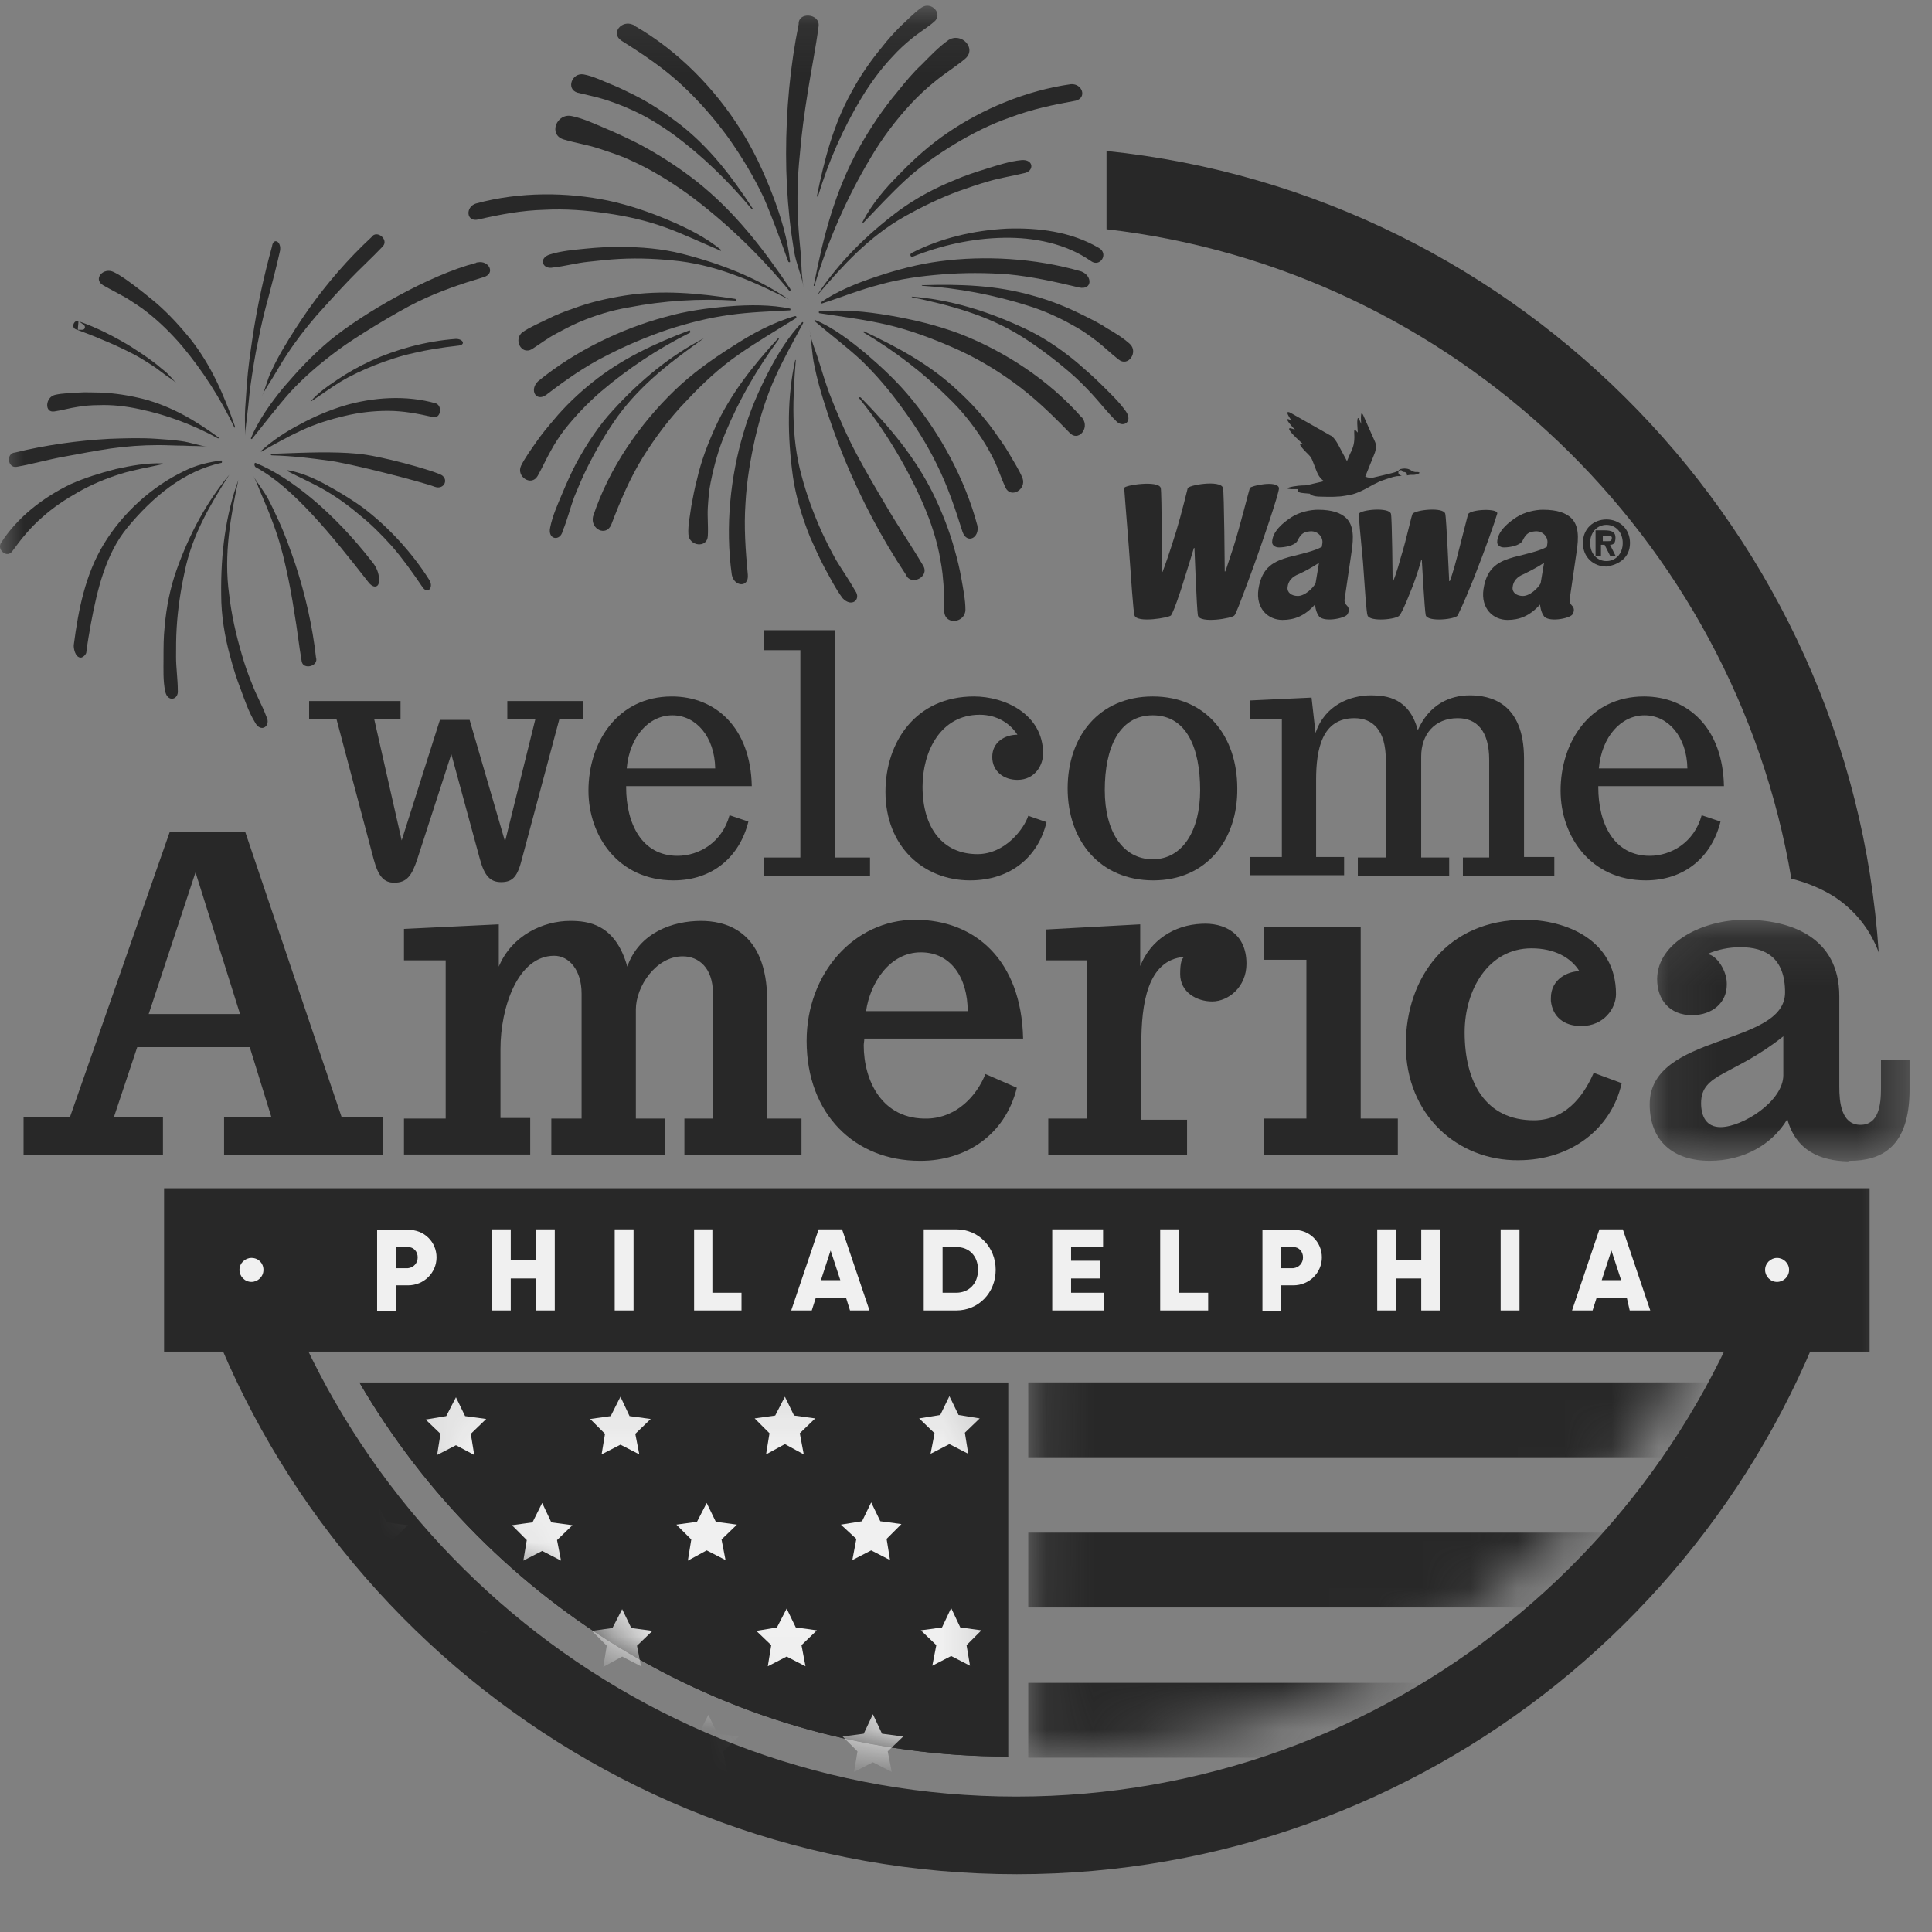 <?xml version="1.0" encoding="UTF-8"?> <svg xmlns="http://www.w3.org/2000/svg" xmlns:xlink="http://www.w3.org/1999/xlink" width="41px" height="41px" viewBox="0 0 41 41" version="1.1"><rect x="0" y="0" width="41" height="41" fill="#808080" stroke="none"/><title>WELCOME AMERICA</title><defs><path d="M0.161,0.23 L0.1,11.079 C7.191,11.079 13.215,6.412 15.264,-0 L15.264,-0 L0.161,0.23 Z" id="path-1"></path><path d="M0.1,0.097 C2.864,4.848 8.003,8.036 13.87,8.036 L13.87,8.036 L13.87,0.097 L0.1,0.097 Z" id="path-3"></path><path d="M0.1,0.097 C2.864,4.848 8.003,8.036 13.87,8.036 L13.87,8.036 L13.87,0.097 L0.1,0.097 Z" id="path-5"></path><path d="M0.1,0.097 C2.864,4.848 8.003,8.036 13.87,8.036 L13.87,8.036 L13.87,0.097 L0.1,0.097 Z" id="path-7"></path><path d="M0.1,0.097 C2.864,4.848 8.003,8.036 13.87,8.036 L13.87,8.036 L13.87,0.097 L0.1,0.097 Z" id="path-9"></path><path d="M0.1,0.097 C2.864,4.848 8.003,8.036 13.87,8.036 L13.87,8.036 L13.87,0.097 L0.1,0.097 Z" id="path-11"></path><path d="M0.1,0.097 C2.864,4.848 8.003,8.036 13.87,8.036 L13.87,8.036 L13.87,0.097 L0.1,0.097 Z" id="path-13"></path><path d="M0.1,0.097 C2.864,4.848 8.003,8.036 13.87,8.036 L13.87,8.036 L13.87,0.097 L0.1,0.097 Z" id="path-15"></path><path d="M0.1,0.097 C2.864,4.848 8.003,8.036 13.87,8.036 L13.87,8.036 L13.87,0.097 L0.1,0.097 Z" id="path-17"></path><path d="M0.1,0.097 C2.864,4.848 8.003,8.036 13.87,8.036 L13.87,8.036 L13.87,0.097 L0.1,0.097 Z" id="path-19"></path><path d="M0.1,0.097 C2.864,4.848 8.003,8.036 13.87,8.036 L13.87,8.036 L13.87,0.097 L0.1,0.097 Z" id="path-21"></path><path d="M0.1,0.097 C2.864,4.848 8.003,8.036 13.87,8.036 L13.87,8.036 L13.87,0.097 L0.1,0.097 Z" id="path-23"></path><path d="M0.1,0.097 C2.864,4.848 8.003,8.036 13.87,8.036 L13.87,8.036 L13.87,0.097 L0.1,0.097 Z" id="path-25"></path><path d="M0.1,0.097 C2.864,4.848 8.003,8.036 13.87,8.036 L13.87,8.036 L13.87,0.097 L0.1,0.097 Z" id="path-27"></path><path d="M0.1,0.097 C2.864,4.848 8.003,8.036 13.87,8.036 L13.87,8.036 L13.87,0.097 L0.1,0.097 Z" id="path-29"></path><path d="M0.1,0.097 C2.864,4.848 8.003,8.036 13.87,8.036 L13.87,8.036 L13.87,0.097 L0.1,0.097 Z" id="path-31"></path><path d="M0.1,0.097 C2.864,4.848 8.003,8.036 13.87,8.036 L13.87,8.036 L13.87,0.097 L0.1,0.097 Z" id="path-33"></path><polygon id="path-35" points="0.1 0.109 5.615 0.109 5.615 5.236 0.1 5.236"></polygon><polygon id="path-37" points="0 39.758 40.524 39.758 40.524 0.105 0 0.105"></polygon></defs><g id="DESKTOP" stroke="none" stroke-width="1" fill="none" fill-rule="evenodd"><g id="DESKTOP/WORK+ABOUT-Copy" transform="translate(-859, -1121)"><g id="WORK" transform="translate(571, 150)"><g id="Group" transform="translate(0, 569)"><g id="LOGOS" transform="translate(4, 20)"><g id="WELCOME-AMERICA" transform="translate(284, 382)"><g id="Group-21" transform="translate(3.636, 3.168)" fill="#282828"><path d="M35.615,22.461 L35.579,22.461 L35.567,22.461 L35.555,22.461 C35.009,22.448 34.549,22.315 34.173,22.061 C32.452,29.442 25.821,34.958 17.93,34.958 C10.039,34.958 3.409,29.442 1.688,22.061 L0.003,22.061 C1.749,30.364 9.13,36.606 17.942,36.606 C26.609,36.606 33.894,30.558 35.785,22.461 C35.736,22.448 35.676,22.461 35.615,22.461" id="Fill-1"></path><path d="M34.379,15.479 C34.718,15.564 35.033,15.697 35.3,15.867 C35.736,16.158 36.052,16.558 36.233,17.042 C35.639,8.133 28.658,0.945 19.846,0.036 L19.846,1.697 C27.215,2.545 33.155,8.23 34.379,15.479" id="Fill-3"></path><path d="M6.997,15.552 C6.767,15.552 6.645,15.418 6.549,15.067 L5.942,12.836 L5.227,15.042 C5.106,15.418 4.997,15.564 4.73,15.564 C4.512,15.564 4.391,15.43 4.294,15.067 L3.506,12.097 L2.924,12.097 L2.924,11.709 L4.864,11.709 L4.864,12.097 L4.306,12.097 L4.888,14.667 L5.7,12.109 L6.33,12.109 L7.082,14.691 L7.724,12.097 L7.13,12.097 L7.13,11.709 L8.73,11.709 L8.73,12.097 L8.233,12.097 L7.445,15.042 C7.349,15.43 7.252,15.552 6.997,15.552" id="Fill-5"></path><path d="M10.658,15.515 C9.482,15.515 8.852,14.57 8.852,13.612 C8.852,12.582 9.47,11.612 10.621,11.612 C11.555,11.612 12.294,12.279 12.318,13.515 L9.652,13.515 L9.652,13.539 C9.652,14.303 9.979,14.994 10.742,14.994 C11.191,14.994 11.688,14.715 11.846,14.133 L12.246,14.267 C12.064,15.006 11.494,15.515 10.658,15.515 M10.633,12.012 C10.136,12.012 9.724,12.461 9.664,13.139 L11.542,13.139 C11.53,12.461 11.13,12.012 10.633,12.012" id="Fill-7"></path><polygon id="Fill-9" points="14.827 15.418 12.573 15.418 12.573 15.03 13.349 15.03 13.349 10.63 12.573 10.63 12.573 10.206 14.088 10.206 14.088 15.03 14.827 15.03"></polygon><path d="M16.949,15.515 C15.955,15.515 15.155,14.788 15.155,13.636 C15.155,12.582 15.797,11.612 17.033,11.612 C17.688,11.612 18.5,11.988 18.5,12.824 C18.5,13.067 18.33,13.382 17.955,13.382 C17.664,13.382 17.421,13.2 17.421,12.897 C17.421,12.57 17.7,12.424 17.955,12.424 C17.809,12.194 17.53,12 17.155,12 C16.318,12 15.942,12.788 15.942,13.527 C15.942,14.412 16.379,14.958 17.106,14.958 C17.7,14.958 18.1,14.412 18.185,14.145 L18.573,14.279 C18.403,14.994 17.833,15.515 16.949,15.515" id="Fill-11"></path><path d="M20.839,15.515 C19.7,15.515 19.021,14.667 19.021,13.564 C19.021,12.461 19.688,11.612 20.827,11.612 C21.967,11.612 22.621,12.461 22.621,13.564 C22.633,14.655 21.967,15.515 20.839,15.515 M20.827,12.012 C20.112,12.012 19.809,12.703 19.809,13.6 C19.809,14.485 20.197,15.067 20.827,15.067 C21.458,15.067 21.833,14.461 21.833,13.6 C21.833,12.703 21.543,12.012 20.827,12.012" id="Fill-13"></path><path d="M29.349,15.418 L27.409,15.418 L27.409,15.03 L27.967,15.03 L27.967,12.958 C27.967,12.339 27.7,12.073 27.3,12.073 C26.803,12.073 26.524,12.424 26.524,12.885 L26.524,15.03 L27.118,15.03 L27.118,15.418 L25.179,15.418 L25.179,15.03 L25.773,15.03 L25.773,12.958 C25.773,12.339 25.506,12.073 25.106,12.073 C24.415,12.073 24.294,12.739 24.294,13.382 L24.294,15.018 L24.888,15.018 L24.888,15.406 L22.888,15.406 L22.888,15.018 L23.567,15.018 L23.567,12.085 L22.888,12.085 L22.888,11.697 L24.197,11.636 L24.282,12.388 C24.476,11.794 25.021,11.588 25.458,11.588 C25.797,11.588 26.27,11.648 26.452,12.327 C26.694,11.782 27.13,11.588 27.555,11.588 C27.979,11.588 28.706,11.733 28.706,12.933 L28.706,15.018 L29.349,15.018 L29.349,15.418" id="Fill-15"></path><path d="M31.288,15.515 C30.112,15.515 29.482,14.57 29.482,13.612 C29.482,12.582 30.1,11.612 31.252,11.612 C32.185,11.612 32.924,12.279 32.949,13.515 L30.282,13.515 L30.282,13.539 C30.282,14.303 30.609,14.994 31.373,14.994 C31.821,14.994 32.318,14.715 32.476,14.133 L32.876,14.267 C32.694,15.006 32.124,15.515 31.288,15.515 M31.264,12.012 C30.767,12.012 30.355,12.461 30.294,13.139 L32.173,13.139 C32.161,12.461 31.761,12.012 31.264,12.012" id="Fill-17"></path><path d="M3.991,26.17 C6.755,30.909 11.882,34.109 17.761,34.109" id="Fill-19"></path></g><g id="Group-28" transform="translate(21.697, 26.198)"><mask id="mask-2" fill="white"><use xlink:href="#path-1"></use></mask><g id="Clip-23"></g><polygon id="Fill-22" fill="#282828" mask="url(#mask-2)" points="0.124 4.727 14.621 4.727 14.621 3.139 0.124 3.139"></polygon><polygon id="Fill-25" fill="#282828" mask="url(#mask-2)" points="0.124 7.915 14.621 7.915 14.621 6.327 0.124 6.327"></polygon><polygon id="Fill-26" fill="#282828" mask="url(#mask-2)" points="0.124 11.103 14.621 11.103 14.621 9.515 0.124 9.515"></polygon></g><g id="Group-43" transform="translate(7.515, 8.744)" fill="#282828"><path d="M21.082,4.291 C21.13,4.206 21.106,4.145 21.07,4.109 C21.033,4.073 21.009,4.024 21.021,3.964 L21.167,2.97 C21.215,2.655 21.215,2.4 21.045,2.242 C20.936,2.145 20.767,2.073 20.452,2.073 C20.294,2.073 20.064,2.121 19.894,2.23 C19.724,2.339 19.482,2.533 19.482,2.764 C19.482,2.824 19.543,2.873 19.627,2.873 C19.748,2.873 19.955,2.836 20.015,2.739 C20.076,2.618 20.124,2.545 20.27,2.533 C20.439,2.509 20.561,2.642 20.549,2.776 L20.536,2.861 C20.391,2.945 20.124,3.006 19.833,3.079 C19.543,3.164 19.264,3.273 19.191,3.758 C19.13,4.17 19.397,4.412 19.7,4.412 C19.955,4.412 20.173,4.327 20.391,4.085 C20.391,4.085 20.403,4.23 20.464,4.315 C20.536,4.473 21.021,4.388 21.082,4.291 L21.082,4.291 Z M20.403,3.636 C20.342,3.745 20.173,3.903 20.027,3.903 C19.894,3.903 19.797,3.83 19.809,3.721 C19.821,3.576 19.918,3.491 20.039,3.442 C20.173,3.382 20.33,3.297 20.476,3.2 L20.403,3.636 Z" id="Fill-29"></path><path d="M25.858,4.291 C25.906,4.206 25.882,4.145 25.846,4.109 C25.809,4.073 25.785,4.024 25.797,3.964 L25.942,2.97 C25.991,2.655 25.991,2.4 25.821,2.242 C25.712,2.145 25.542,2.073 25.227,2.073 C25.07,2.073 24.839,2.121 24.67,2.23 C24.5,2.339 24.258,2.533 24.258,2.764 C24.258,2.824 24.318,2.873 24.403,2.873 C24.524,2.873 24.73,2.836 24.791,2.739 C24.852,2.618 24.9,2.545 25.046,2.533 C25.215,2.509 25.336,2.642 25.324,2.776 L25.312,2.861 C25.167,2.945 24.9,3.006 24.609,3.079 C24.318,3.164 24.039,3.273 23.967,3.758 C23.906,4.17 24.173,4.412 24.476,4.412 C24.73,4.412 24.949,4.327 25.167,4.085 C25.167,4.085 25.179,4.23 25.239,4.315 C25.312,4.473 25.797,4.388 25.858,4.291 L25.858,4.291 Z M25.179,3.636 C25.118,3.745 24.949,3.903 24.803,3.903 C24.67,3.903 24.573,3.83 24.585,3.721 C24.597,3.576 24.694,3.491 24.815,3.442 C24.961,3.37 25.106,3.297 25.252,3.2 L25.179,3.636 Z" id="Fill-31"></path><path d="M18.439,1.612 C18.464,1.697 18.476,3.382 18.476,3.382 L18.488,3.382 C18.488,3.382 18.512,3.321 18.658,2.873 C18.791,2.461 18.997,1.636 19.009,1.612 C19.033,1.564 19.591,1.442 19.627,1.612 C19.639,1.697 19.252,2.836 19.009,3.491 C18.779,4.109 18.718,4.267 18.682,4.315 C18.645,4.376 17.942,4.497 17.906,4.315 C17.882,4.194 17.833,2.885 17.833,2.885 L17.821,2.885 C17.821,2.885 17.664,3.406 17.543,3.782 C17.421,4.145 17.373,4.255 17.336,4.315 C17.3,4.364 16.609,4.485 16.561,4.315 C16.536,4.255 16.488,3.527 16.439,2.848 C16.391,2.23 16.342,1.648 16.342,1.612 C16.342,1.552 17.07,1.442 17.118,1.612 C17.142,1.709 17.142,3.394 17.142,3.394 L17.155,3.394 C17.155,3.394 17.215,3.248 17.349,2.836 C17.494,2.4 17.579,2.061 17.688,1.624 C17.676,1.552 18.391,1.43 18.439,1.612" id="Fill-33"></path><path d="M23.155,2.158 C23.179,2.23 23.239,3.588 23.239,3.588 L23.252,3.588 C23.252,3.588 23.324,3.406 23.409,3.067 C23.53,2.606 23.627,2.206 23.639,2.17 C23.688,2.061 24.294,2.036 24.258,2.158 C24.209,2.327 24.015,2.885 23.761,3.527 C23.518,4.133 23.445,4.255 23.421,4.315 C23.373,4.4 22.791,4.461 22.742,4.315 C22.718,4.23 22.658,3.139 22.658,3.139 L22.646,3.139 C22.646,3.139 22.561,3.467 22.415,3.818 C22.282,4.158 22.221,4.267 22.185,4.315 C22.136,4.4 21.555,4.461 21.506,4.315 C21.482,4.255 21.445,3.697 21.409,3.176 C21.361,2.667 21.312,2.182 21.324,2.158 C21.361,2.073 21.955,2.012 22.003,2.158 C22.027,2.23 22.039,3.588 22.039,3.588 L22.051,3.588 C22.051,3.588 22.124,3.418 22.221,3.055 C22.342,2.667 22.439,2.182 22.464,2.158 C22.536,2.073 23.118,2.012 23.155,2.158" id="Fill-35"></path><path d="M26.922,2.779 C26.922,3.01 26.768,3.163 26.576,3.163 C26.383,3.163 26.23,3.01 26.23,2.779 C26.23,2.548 26.383,2.394 26.576,2.394 C26.768,2.394 26.922,2.548 26.922,2.779 L26.922,2.779 Z M27.076,2.779 C27.076,2.471 26.845,2.279 26.576,2.279 C26.307,2.279 26.076,2.471 26.076,2.779 C26.076,3.086 26.307,3.279 26.576,3.279 C26.845,3.24 27.076,3.086 27.076,2.779 L27.076,2.779 Z M26.499,2.817 L26.537,2.817 L26.653,3.048 L26.768,3.048 L26.653,2.817 C26.73,2.817 26.768,2.779 26.768,2.663 C26.768,2.548 26.691,2.51 26.537,2.51 L26.345,2.51 L26.345,3.048 L26.46,3.048 L26.46,2.817 L26.499,2.817 Z M26.499,2.74 L26.499,2.625 L26.576,2.625 C26.614,2.625 26.691,2.625 26.691,2.663 C26.691,2.74 26.653,2.74 26.614,2.74 L26.499,2.74 Z" id="Fill-37"></path><path d="M22.1,1.273 C22.088,1.285 21.615,1.394 21.615,1.394 C21.53,1.406 21.458,1.37 21.458,1.37 L21.639,0.921 C21.724,0.739 21.664,0.63 21.664,0.63 L21.433,0.109 C21.336,-0.133 21.373,0.255 21.373,0.255 L21.336,0.17 C21.288,0.061 21.288,0.194 21.288,0.242 C21.288,0.279 21.3,0.436 21.3,0.436 L21.276,0.412 C21.203,0.327 21.227,0.424 21.227,0.533 C21.227,0.703 21.179,0.788 21.167,0.824 C21.155,0.836 21.07,1.042 21.07,1.042 L20.876,0.679 C20.779,0.509 20.718,0.497 20.718,0.497 L19.906,0.036 C19.688,-0.097 19.894,0.182 19.894,0.182 C19.652,0.048 19.967,0.376 19.967,0.376 C19.603,0.218 20.149,0.691 20.149,0.691 C19.967,0.618 20.161,0.812 20.27,0.921 C20.318,0.97 20.342,1.042 20.342,1.042 L20.427,1.261 C20.488,1.418 20.585,1.467 20.585,1.467 L20.221,1.551 C20.149,1.564 20.173,1.551 20.039,1.564 C19.918,1.576 19.688,1.624 19.882,1.636 L20.039,1.636 C20.039,1.636 19.967,1.709 20.149,1.721 L20.282,1.733 C20.282,1.733 20.306,1.782 20.452,1.794 C20.452,1.794 20.779,1.806 20.864,1.794 C20.973,1.794 21.13,1.758 21.191,1.745 C21.373,1.697 21.627,1.539 21.627,1.539 C21.627,1.539 21.736,1.491 21.749,1.479 C21.773,1.467 22.052,1.37 22.088,1.37 C22.112,1.358 22.185,1.358 22.233,1.358 C22.233,1.358 22.149,1.333 22.161,1.273 C22.173,1.236 22.233,1.212 22.246,1.261 C22.246,1.261 22.246,1.273 22.282,1.273 C22.282,1.273 22.355,1.273 22.342,1.345 L22.415,1.333 L22.488,1.333 C22.512,1.333 22.561,1.321 22.585,1.309 C22.585,1.309 22.646,1.285 22.573,1.273 L22.524,1.273 C22.524,1.273 22.476,1.273 22.427,1.236 C22.403,1.224 22.342,1.176 22.197,1.212 C22.161,1.248 22.112,1.273 22.1,1.273" id="Fill-39"></path><path d="M0.112,20.594 C2.876,25.333 8.003,28.533 13.882,28.533 L13.882,20.594 L0.112,20.594 Z" id="Fill-41"></path></g><g id="Group-92" transform="translate(7.515, 29.228)"><g id="Group-46"><mask id="mask-4" fill="white"><use xlink:href="#path-3"></use></mask><g id="Clip-45"></g><polygon id="Fill-44" fill="#F0F0F0" mask="url(#mask-4)" points="2.161 0.424 2.355 0.824 2.803 0.885 2.476 1.2 2.549 1.649 2.161 1.442 1.761 1.649 1.833 1.2 1.518 0.897 1.955 0.824"></polygon></g><g id="Group-49"><mask id="mask-6" fill="white"><use xlink:href="#path-5"></use></mask><g id="Clip-48"></g><polygon id="Fill-47" fill="#F0F0F0" mask="url(#mask-6)" points="5.652 0.412 5.845 0.824 6.294 0.885 5.967 1.2 6.052 1.636 5.652 1.43 5.252 1.636 5.324 1.2 5.009 0.885 5.445 0.824"></polygon></g><g id="Group-52"><mask id="mask-8" fill="white"><use xlink:href="#path-7"></use></mask><g id="Clip-51"></g><polygon id="Fill-50" fill="#F0F0F0" mask="url(#mask-8)" points="9.142 0.412 9.336 0.812 9.785 0.873 9.458 1.188 9.542 1.636 9.142 1.418 8.742 1.636 8.815 1.188 8.5 0.873 8.936 0.812"></polygon></g><g id="Group-55"><mask id="mask-10" fill="white"><use xlink:href="#path-9"></use></mask><g id="Clip-54"></g><polygon id="Fill-53" fill="#F0F0F0" mask="url(#mask-10)" points="12.633 0.4 12.827 0.8 13.276 0.873 12.961 1.176 13.033 1.624 12.633 1.418 12.233 1.624 12.318 1.188 11.991 0.873 12.439 0.8"></polygon></g><g id="Group-58"><mask id="mask-12" fill="white"><use xlink:href="#path-11"></use></mask><g id="Clip-57"></g><polygon id="Fill-56" fill="#F0F0F0" mask="url(#mask-12)" points="0.488 2.679 0.694 3.079 1.142 3.139 0.815 3.454 0.888 3.903 0.5 3.697 0.1 3.903 0.173 3.454 -0.142 3.151 0.294 3.079"></polygon></g><g id="Group-61"><mask id="mask-14" fill="white"><use xlink:href="#path-13"></use></mask><g id="Clip-60"></g><polygon id="Fill-59" fill="#F0F0F0" mask="url(#mask-14)" points="3.991 2.667 4.185 3.079 4.633 3.139 4.306 3.455 4.391 3.891 3.991 3.685 3.591 3.891 3.664 3.455 3.349 3.139 3.785 3.079"></polygon></g><g id="Group-64"><mask id="mask-16" fill="white"><use xlink:href="#path-15"></use></mask><g id="Clip-63"></g><polygon id="Fill-62" fill="#F0F0F0" mask="url(#mask-16)" points="7.482 2.667 7.676 3.067 8.124 3.127 7.797 3.442 7.882 3.879 7.482 3.673 7.082 3.891 7.155 3.442 6.839 3.127 7.276 3.067"></polygon></g><g id="Group-67"><mask id="mask-18" fill="white"><use xlink:href="#path-17"></use></mask><g id="Clip-66"></g><polygon id="Fill-65" fill="#F0F0F0" mask="url(#mask-18)" points="10.973 2.655 11.167 3.055 11.615 3.115 11.3 3.43 11.373 3.879 10.973 3.673 10.573 3.879 10.658 3.43 10.33 3.127 10.779 3.055"></polygon></g><g id="Group-70"><mask id="mask-20" fill="white"><use xlink:href="#path-19"></use></mask><g id="Clip-69"></g><polygon id="Fill-68" fill="#F0F0F0" mask="url(#mask-20)" points="2.185 4.921 2.391 5.321 2.839 5.394 2.512 5.709 2.585 6.146 2.197 5.939 1.797 6.146 1.87 5.709 1.555 5.394 1.991 5.333"></polygon></g><g id="Group-73"><mask id="mask-22" fill="white"><use xlink:href="#path-21"></use></mask><g id="Clip-72"></g><polygon id="Fill-71" fill="#F0F0F0" mask="url(#mask-22)" points="5.688 4.921 5.882 5.321 6.33 5.382 6.003 5.697 6.088 6.133 5.688 5.927 5.288 6.146 5.361 5.697 5.046 5.382 5.482 5.321"></polygon></g><g id="Group-76"><mask id="mask-24" fill="white"><use xlink:href="#path-23"></use></mask><g id="Clip-75"></g><polygon id="Fill-74" fill="#F0F0F0" mask="url(#mask-24)" points="9.179 4.909 9.373 5.309 9.821 5.37 9.494 5.685 9.579 6.133 9.179 5.927 8.779 6.133 8.852 5.685 8.536 5.382 8.973 5.309"></polygon></g><g id="Group-79"><mask id="mask-26" fill="white"><use xlink:href="#path-25"></use></mask><g id="Clip-78"></g><polygon id="Fill-77" fill="#F0F0F0" mask="url(#mask-26)" points="12.67 4.897 12.864 5.309 13.312 5.37 12.997 5.685 13.07 6.121 12.67 5.915 12.27 6.121 12.355 5.685 12.027 5.37 12.476 5.309"></polygon></g><g id="Group-82"><mask id="mask-28" fill="white"><use xlink:href="#path-27"></use></mask><g id="Clip-81"></g><polygon id="Fill-80" fill="#FFFFFF" mask="url(#mask-28)" points="0.524 7.176 0.73 7.576 1.167 7.648 0.852 7.964 0.924 8.4 0.536 8.194 0.136 8.4 0.209 7.964 -0.118 7.648 0.33 7.588"></polygon></g><g id="Group-85"><mask id="mask-30" fill="white"><use xlink:href="#path-29"></use></mask><g id="Clip-84"></g><polygon id="Fill-83" fill="#FFFFFF" mask="url(#mask-30)" points="4.027 7.176 4.221 7.576 4.67 7.636 4.342 7.952 4.427 8.388 4.027 8.182 3.627 8.4 3.7 7.952 3.385 7.636 3.821 7.576"></polygon></g><g id="Group-88"><mask id="mask-32" fill="white"><use xlink:href="#path-31"></use></mask><g id="Clip-87"></g><polygon id="Fill-86" fill="#F0F0F0" mask="url(#mask-32)" points="7.518 7.164 7.712 7.564 8.161 7.624 7.833 7.939 7.918 8.388 7.518 8.182 7.118 8.388 7.191 7.939 6.876 7.636 7.312 7.564"></polygon></g><g id="Group-91"><mask id="mask-34" fill="white"><use xlink:href="#path-33"></use></mask><g id="Clip-90"></g><polygon id="Fill-89" fill="#F0F0F0" mask="url(#mask-34)" points="11.009 7.151 11.203 7.564 11.652 7.624 11.324 7.939 11.409 8.376 11.009 8.17 10.609 8.376 10.682 7.939 10.367 7.624 10.815 7.564"></polygon></g></g><g id="Group-168" transform="translate(0, 0.016)"><path d="M4.149,18.497 L3.155,21.503 L5.094,21.503 L4.149,18.497 Z M3.445,24.497 L0.5,24.497 L0.5,23.697 L1.482,23.697 L3.603,17.636 L5.203,17.636 L7.252,23.697 L8.124,23.697 L8.124,24.497 L4.755,24.497 L4.755,23.697 L5.761,23.697 L5.3,22.206 L2.912,22.206 L2.415,23.697 L3.458,23.697 L3.458,24.497 L3.445,24.497 Z" id="Fill-93" fill="#282828"></path><path d="M18.379,21.442 L20.536,21.442 C20.536,20.739 20.185,20.194 19.542,20.194 C18.876,20.194 18.464,20.849 18.379,21.442 M17.118,22.073 C17.118,20.642 18.124,19.503 19.421,19.503 C20.682,19.503 21.676,20.352 21.712,22.024 L18.342,22.024 C18.342,22.073 18.33,22.121 18.33,22.17 C18.33,22.897 18.706,23.758 19.7,23.721 C20.306,23.697 20.73,23.236 20.912,22.776 L21.579,23.067 C21.324,24.097 20.464,24.618 19.542,24.618 L19.518,24.618 C18.149,24.618 17.118,23.636 17.118,22.073" id="Fill-95" fill="#282828"></path><path d="M25.203,24.497 L22.246,24.497 L22.246,23.721 L23.07,23.721 L23.07,20.364 L22.197,20.364 L22.197,19.709 L24.197,19.6 L24.197,20.485 C24.415,19.939 24.912,19.612 25.506,19.588 C25.955,19.564 26.452,19.77 26.452,20.436 C26.452,20.933 26.064,21.236 25.724,21.236 C25.397,21.236 25.045,21.042 25.045,20.655 C25.045,20.4 25.082,20.327 25.13,20.291 C24.342,20.352 24.221,21.309 24.221,22.133 L24.221,23.746 L25.191,23.746 L25.191,24.497 L25.203,24.497 Z" id="Fill-97" fill="#282828"></path><polygon id="Fill-99" fill="#282828" points="28.876 19.648 28.876 23.721 29.664 23.721 29.664 24.497 26.827 24.497 26.827 23.721 27.724 23.721 27.724 20.352 26.815 20.352 26.815 19.648"></polygon><g id="Group-103" transform="translate(34.909, 19.394)"><mask id="mask-36" fill="white"><use xlink:href="#path-35"></use></mask><g id="Clip-102"></g><path d="M2.936,3.406 L2.936,2.582 C1.87,3.43 1.191,3.358 1.191,4 C1.191,4.279 1.3,4.509 1.603,4.509 C2.064,4.509 2.936,3.964 2.936,3.406 L2.936,3.406 Z M4.306,5.236 C3.736,5.224 3.203,5.018 3.021,4.339 C2.706,4.873 2.1,5.224 1.373,5.224 C0.609,5.224 0.1,4.812 0.1,4.024 C0.1,2.509 2.973,2.8 2.973,1.649 C2.973,0.921 2.561,0.691 2.027,0.691 C1.785,0.691 1.543,0.739 1.324,0.836 C1.53,0.861 1.736,1.2 1.736,1.454 L1.736,1.491 C1.736,1.854 1.445,2.133 0.997,2.133 C0.524,2.133 0.258,1.806 0.258,1.37 L0.258,1.358 C0.27,0.594 1.215,0.109 2.124,0.109 C3.082,0.109 4.124,0.473 4.124,1.733 L4.124,3.661 C4.124,3.964 4.161,4.461 4.573,4.461 C4.961,4.461 5.009,4.036 5.009,3.685 L5.009,3.079 L5.615,3.079 L5.615,3.709 C5.615,4.945 5.009,5.224 4.343,5.224 L4.306,5.236 Z" id="Fill-101" fill="#282828" mask="url(#mask-36)"></path></g><path d="M8.573,24.497 L8.573,23.721 L9.458,23.721 L9.458,20.364 L8.573,20.364 L8.573,19.697 L10.585,19.6 L10.585,20.497 C10.864,19.83 11.53,19.527 12.1,19.527 C12.476,19.527 13.058,19.588 13.312,20.497 C13.567,19.77 14.282,19.527 14.876,19.527 C15.336,19.527 16.282,19.685 16.282,21.236 L16.282,23.721 L17.009,23.721 L17.009,24.497 L14.524,24.497 L14.524,23.721 L15.13,23.721 L15.13,21.067 C15.13,20.521 14.827,20.279 14.488,20.279 C13.918,20.279 13.494,20.921 13.494,21.406 L13.494,23.721 L14.112,23.721 L14.112,24.497 L11.7,24.497 L11.7,23.721 L12.342,23.721 L12.342,21.067 C12.342,20.57 12.076,20.267 11.761,20.267 C10.985,20.267 10.621,21.37 10.621,22.242 L10.621,23.709 L11.252,23.709 L11.252,24.485 L8.573,24.485 L8.573,24.497 Z" id="Fill-104" fill="#282828"></path><path d="M29.833,22.158 C29.833,20.715 30.73,19.503 32.355,19.503 C33.203,19.503 34.294,19.915 34.294,21.079 C34.294,21.382 34.039,21.758 33.555,21.758 C33.191,21.758 32.949,21.564 32.912,21.224 L32.912,21.164 C32.912,20.751 33.288,20.594 33.518,20.594 C33.336,20.303 32.985,20.109 32.5,20.109 C31.591,20.109 31.082,20.982 31.082,21.891 C31.082,22.958 31.53,23.758 32.549,23.758 C33.324,23.758 33.676,23.079 33.821,22.751 L34.415,22.97 C34.197,23.939 33.336,24.606 32.221,24.606 C30.937,24.618 29.833,23.649 29.833,22.158" id="Fill-106" fill="#282828"></path><mask id="mask-38" fill="white"><use xlink:href="#path-37"></use></mask><g id="Clip-109"></g><polygon id="Fill-108" fill="#282828" mask="url(#mask-38)" points="3.482 28.667 39.676 28.667 39.676 25.2 3.482 25.2"></polygon><path d="M8.864,26.667 C8.864,26.545 8.779,26.448 8.658,26.448 L8.403,26.448 L8.403,26.897 L8.658,26.897 C8.779,26.885 8.864,26.788 8.864,26.667 M9.264,26.667 C9.264,26.994 8.997,27.261 8.658,27.261 L8.403,27.261 L8.403,27.806 L8.003,27.806 L8.003,26.085 L8.658,26.085 C8.997,26.073 9.264,26.339 9.264,26.667" id="Fill-110" fill="#F0F0F0" mask="url(#mask-38)"></path><polygon id="Fill-111" fill="#F0F0F0" mask="url(#mask-38)" points="11.773 26.073 11.773 27.794 11.373 27.794 11.373 27.115 10.839 27.115 10.839 27.794 10.439 27.794 10.439 26.073 10.839 26.073 10.839 26.727 11.373 26.727 11.373 26.073"></polygon><polygon id="Fill-112" fill="#F0F0F0" mask="url(#mask-38)" points="13.045 27.794 13.445 27.794 13.445 26.073 13.045 26.073"></polygon><polygon id="Fill-113" fill="#F0F0F0" mask="url(#mask-38)" points="15.736 27.418 15.736 27.794 14.73 27.794 14.73 26.073 15.118 26.073 15.118 27.418"></polygon><path d="M17.833,27.151 L17.627,26.521 L17.421,27.151 L17.833,27.151 Z M17.955,27.527 L17.312,27.527 L17.227,27.794 L16.791,27.794 L17.373,26.073 L17.87,26.073 L18.452,27.794 L18.039,27.794 L17.955,27.527 Z" id="Fill-114" fill="#F0F0F0" mask="url(#mask-38)"></path><path d="M20.755,26.933 C20.755,26.642 20.573,26.448 20.294,26.448 L20.003,26.448 L20.003,27.418 L20.294,27.418 C20.561,27.418 20.755,27.224 20.755,26.933 M21.13,26.933 C21.13,27.418 20.767,27.794 20.294,27.794 L19.603,27.794 L19.603,26.073 L20.294,26.073 C20.767,26.073 21.13,26.448 21.13,26.933" id="Fill-115" fill="#F0F0F0" mask="url(#mask-38)"></path><polygon id="Fill-116" fill="#F0F0F0" mask="url(#mask-38)" points="23.421 27.418 23.421 27.794 22.33 27.794 22.33 26.073 23.409 26.073 23.409 26.448 22.73 26.448 22.73 26.739 23.348 26.739 23.348 27.115 22.73 27.115 22.73 27.418"></polygon><polygon id="Fill-117" fill="#F0F0F0" mask="url(#mask-38)" points="25.639 27.418 25.639 27.794 24.621 27.794 24.621 26.073 25.021 26.073 25.021 27.418"></polygon><path d="M27.652,26.667 C27.652,26.545 27.567,26.448 27.445,26.448 L27.191,26.448 L27.191,26.897 L27.445,26.897 C27.567,26.885 27.652,26.788 27.652,26.667 M28.052,26.667 C28.052,26.994 27.785,27.261 27.445,27.261 L27.191,27.261 L27.191,27.806 L26.791,27.806 L26.791,26.085 L27.445,26.085 C27.785,26.073 28.052,26.339 28.052,26.667" id="Fill-118" fill="#F0F0F0" mask="url(#mask-38)"></path><polygon id="Fill-119" fill="#F0F0F0" mask="url(#mask-38)" points="30.561 26.073 30.561 27.794 30.161 27.794 30.161 27.115 29.627 27.115 29.627 27.794 29.227 27.794 29.227 26.073 29.627 26.073 29.627 26.727 30.161 26.727 30.161 26.073"></polygon><polygon id="Fill-120" fill="#F0F0F0" mask="url(#mask-38)" points="31.846 27.794 32.246 27.794 32.246 26.073 31.846 26.073"></polygon><path d="M34.403,27.151 L34.197,26.521 L33.991,27.151 L34.403,27.151 Z M34.524,27.527 L33.882,27.527 L33.797,27.794 L33.361,27.794 L33.942,26.073 L34.439,26.073 L35.021,27.794 L34.585,27.794 L34.524,27.527 Z" id="Fill-121" fill="#F0F0F0" mask="url(#mask-38)"></path><path d="M5.591,26.933 C5.591,27.079 5.47,27.188 5.336,27.188 C5.191,27.188 5.082,27.067 5.082,26.933 C5.082,26.788 5.203,26.679 5.336,26.679 C5.482,26.679 5.591,26.788 5.591,26.933" id="Fill-122" fill="#F0F0F0" mask="url(#mask-38)"></path><path d="M37.967,26.933 C37.967,27.079 37.846,27.188 37.712,27.188 C37.567,27.188 37.458,27.067 37.458,26.933 C37.458,26.788 37.579,26.679 37.712,26.679 C37.846,26.679 37.967,26.788 37.967,26.933" id="Fill-123" fill="#F0F0F0" mask="url(#mask-38)"></path><path d="M16.949,0.497 L16.949,0.497 C16.767,1.394 16.682,2.327 16.682,3.248 C16.682,3.709 16.706,4.158 16.755,4.618 C16.779,4.848 16.815,5.091 16.852,5.321 C16.9,5.588 17.009,5.83 17.058,6.085 C17.009,5.867 17.009,5.624 16.997,5.406 C16.973,5.164 16.949,4.909 16.936,4.667 C16.912,4.206 16.924,3.733 16.973,3.273 C17.009,2.824 17.07,2.388 17.142,1.939 C17.215,1.467 17.312,1.006 17.373,0.533 C17.397,0.267 16.936,0.23 16.949,0.497" id="Fill-124" fill="#282828" mask="url(#mask-38)"></path><path d="M19.591,11.988 C19.349,11.576 19.082,11.188 18.839,10.776 C18.609,10.388 18.379,10 18.173,9.612 C17.955,9.2 17.773,8.776 17.603,8.339 C17.518,8.109 17.445,7.867 17.373,7.636 C17.312,7.43 17.203,7.2 17.179,6.982 C17.227,7.236 17.227,7.503 17.288,7.77 C17.336,8 17.397,8.23 17.47,8.461 C17.603,8.897 17.761,9.333 17.93,9.745 C18.282,10.594 18.718,11.418 19.227,12.182 C19.324,12.424 19.736,12.23 19.591,11.988" id="Fill-125" fill="#282828" mask="url(#mask-38)"></path><path d="M21.676,3.382 C21.433,3.406 21.167,3.491 20.936,3.564 C20.706,3.636 20.476,3.709 20.258,3.806 C19.833,3.976 19.433,4.194 19.082,4.449 C18.367,4.982 17.797,5.564 17.361,6.218 L17.373,6.218 C17.87,5.636 18.439,5.006 19.191,4.582 C19.555,4.376 19.955,4.182 20.355,4.036 C20.561,3.964 20.767,3.891 20.985,3.83 C21.227,3.758 21.482,3.721 21.724,3.661 C21.955,3.624 21.942,3.358 21.676,3.382" id="Fill-126" fill="#282828" mask="url(#mask-38)"></path><path d="M23.894,8.715 C23.749,8.509 23.555,8.327 23.385,8.158 C23.215,7.988 23.033,7.83 22.852,7.673 C22.5,7.382 22.124,7.127 21.724,6.945 C20.924,6.57 20.136,6.339 19.349,6.279 L19.349,6.291 C20.1,6.449 20.924,6.655 21.664,7.115 C22.015,7.333 22.367,7.6 22.694,7.879 C22.864,8.024 23.021,8.182 23.167,8.339 C23.336,8.521 23.494,8.727 23.676,8.909 C23.821,9.079 24.052,8.945 23.894,8.715" id="Fill-127" fill="#282828" mask="url(#mask-38)"></path><path d="M18.149,12.521 C18.027,12.303 17.882,12.097 17.749,11.879 C17.639,11.685 17.542,11.491 17.445,11.285 C17.264,10.885 17.118,10.485 17.009,10.073 C16.779,9.236 16.827,8.388 16.888,7.624 L16.876,7.624 C16.706,8.4 16.706,9.224 16.827,10.097 C16.888,10.521 17.021,10.958 17.191,11.382 C17.288,11.6 17.385,11.818 17.494,12.024 C17.615,12.242 17.736,12.485 17.882,12.679 C18.076,12.885 18.282,12.703 18.149,12.521" id="Fill-128" fill="#282828" mask="url(#mask-38)"></path><path d="M22.73,1.77 L22.73,1.77 C21.773,1.903 20.839,2.303 20.112,2.8 C19.736,3.055 19.397,3.358 19.094,3.673 C18.779,3.988 18.5,4.315 18.306,4.691 C18.294,4.703 18.318,4.715 18.33,4.703 C18.621,4.4 18.9,4.097 19.215,3.806 C19.53,3.515 19.882,3.273 20.258,3.042 C20.621,2.824 21.021,2.618 21.445,2.473 C21.894,2.303 22.354,2.206 22.827,2.121 C23.07,2.061 22.973,1.758 22.73,1.77" id="Fill-129" fill="#282828" mask="url(#mask-38)"></path><path d="M22.973,8.861 L22.973,8.861 C22.973,8.848 22.961,8.848 22.961,8.848 L22.949,8.836 C22.246,8.036 21.3,7.43 20.367,7.067 C19.882,6.885 19.373,6.764 18.876,6.679 C18.379,6.594 17.87,6.545 17.385,6.594 C17.373,6.594 17.373,6.618 17.385,6.63 C17.858,6.703 18.342,6.764 18.815,6.873 C19.288,6.982 19.749,7.152 20.221,7.358 C20.67,7.552 21.106,7.806 21.506,8.097 C21.942,8.412 22.318,8.776 22.694,9.164 C22.876,9.37 23.13,9.079 22.973,8.861" id="Fill-130" fill="#282828" mask="url(#mask-38)"></path><path d="M22.949,5.745 L22.949,5.745 C21.955,5.455 20.876,5.406 19.955,5.527 C19.482,5.588 19.033,5.709 18.597,5.855 C18.161,6 17.749,6.17 17.421,6.4 C17.409,6.412 17.421,6.424 17.446,6.424 C17.858,6.291 18.246,6.133 18.67,6.024 C19.094,5.903 19.542,5.842 20.003,5.806 C20.452,5.77 20.924,5.77 21.397,5.806 C21.906,5.855 22.391,5.964 22.9,6.085 C23.179,6.145 23.191,5.842 22.949,5.745" id="Fill-131" fill="#282828" mask="url(#mask-38)"></path><path d="M20.742,11.139 C20.476,10.133 19.942,9.188 19.361,8.473 C19.058,8.097 18.718,7.782 18.379,7.491 C18.027,7.2 17.676,6.933 17.3,6.776 C17.288,6.776 17.276,6.788 17.288,6.8 C17.615,7.079 17.955,7.333 18.27,7.624 C18.585,7.927 18.876,8.267 19.155,8.655 C19.421,9.018 19.676,9.418 19.882,9.842 C20.112,10.303 20.27,10.776 20.427,11.273 C20.524,11.539 20.791,11.394 20.742,11.139" id="Fill-132" fill="#282828" mask="url(#mask-38)"></path><path d="M17.361,4.145 C17.579,3.418 17.894,2.703 18.282,2.061 C18.476,1.745 18.694,1.442 18.949,1.176 C19.07,1.042 19.203,0.921 19.336,0.812 C19.494,0.679 19.664,0.582 19.821,0.448 C20.027,0.279 19.761,0 19.555,0.145 C19.397,0.255 19.252,0.412 19.106,0.545 C18.973,0.679 18.839,0.824 18.718,0.982 C18.476,1.273 18.258,1.588 18.076,1.927 C17.688,2.618 17.494,3.37 17.336,4.145 C17.324,4.158 17.349,4.158 17.361,4.145" id="Fill-133" fill="#282828" mask="url(#mask-38)"></path><path d="M18.33,7.042 C18.985,7.43 19.603,7.903 20.136,8.436 C20.403,8.691 20.633,8.982 20.839,9.297 C20.936,9.442 21.021,9.6 21.106,9.77 C21.191,9.952 21.252,10.145 21.336,10.327 C21.445,10.57 21.785,10.376 21.7,10.133 C21.627,9.952 21.506,9.77 21.409,9.6 C21.312,9.43 21.191,9.273 21.082,9.115 C20.864,8.812 20.597,8.521 20.318,8.267 C19.736,7.721 19.058,7.358 18.342,7.018 C18.33,7.006 18.318,7.03 18.33,7.042" id="Fill-134" fill="#282828" mask="url(#mask-38)"></path><path d="M19.579,6.049 C20.33,6.097 21.094,6.242 21.821,6.473 C22.173,6.582 22.512,6.739 22.827,6.921 C22.985,7.006 23.13,7.115 23.276,7.224 C23.433,7.345 23.579,7.491 23.736,7.612 C23.942,7.782 24.161,7.455 23.979,7.285 C23.833,7.152 23.652,7.042 23.482,6.945 C23.324,6.836 23.142,6.752 22.973,6.667 C22.633,6.497 22.27,6.352 21.906,6.255 C21.142,6.036 20.367,6.012 19.579,6.036 C19.555,6.024 19.555,6.049 19.579,6.049" id="Fill-135" fill="#282828" mask="url(#mask-38)"></path><path d="M17.288,6.036 C17.567,5.103 17.967,4.182 18.476,3.333 C18.718,2.921 19.009,2.533 19.336,2.182 C19.494,2.012 19.664,1.855 19.845,1.709 C20.052,1.539 20.27,1.406 20.476,1.236 C20.742,1.018 20.403,0.655 20.124,0.836 C19.918,0.982 19.724,1.188 19.555,1.358 C19.373,1.527 19.215,1.721 19.058,1.915 C18.742,2.291 18.464,2.703 18.221,3.139 C17.724,4.036 17.47,5.006 17.276,6.012 C17.252,6.061 17.288,6.061 17.288,6.036" id="Fill-136" fill="#282828" mask="url(#mask-38)"></path><path d="M18.233,8.436 C18.755,9.079 19.203,9.818 19.542,10.57 C19.712,10.945 19.846,11.321 19.93,11.721 C19.967,11.915 20.003,12.109 20.015,12.303 C20.039,12.521 20.027,12.739 20.039,12.97 C20.064,13.261 20.488,13.2 20.488,12.921 C20.488,12.715 20.439,12.473 20.403,12.267 C20.367,12.061 20.318,11.855 20.258,11.648 C20.149,11.248 19.991,10.848 19.809,10.473 C19.421,9.685 18.876,9.042 18.27,8.424 C18.246,8.4 18.221,8.424 18.233,8.436" id="Fill-137" fill="#282828" mask="url(#mask-38)"></path><path d="M19.373,5.43 C19.979,5.188 20.633,5.042 21.3,5.03 C21.942,5.018 22.621,5.152 23.155,5.527 C23.349,5.661 23.53,5.37 23.324,5.248 C22.73,4.897 22.027,4.812 21.361,4.836 C20.67,4.873 19.979,5.03 19.361,5.345 C19.288,5.37 19.324,5.455 19.373,5.43" id="Fill-138" fill="#282828" mask="url(#mask-38)"></path><path d="M14.476,5.37 C14.052,5.261 13.603,5.224 13.142,5.224 C12.9,5.224 12.67,5.236 12.427,5.261 C12.185,5.285 11.906,5.309 11.676,5.382 C11.421,5.455 11.506,5.709 11.736,5.661 C11.979,5.636 12.233,5.564 12.488,5.539 C12.706,5.515 12.924,5.491 13.142,5.479 C13.579,5.455 14.015,5.479 14.427,5.527 C15.288,5.636 16.052,5.988 16.742,6.339 C16.1,5.903 15.336,5.588 14.476,5.37" id="Fill-139" fill="#282828" mask="url(#mask-38)"></path><path d="M14.936,7.164 C14.233,7.527 13.591,8.048 12.997,8.703 C12.706,9.018 12.452,9.406 12.233,9.806 C12.124,10.012 12.027,10.23 11.93,10.461 C11.833,10.691 11.724,10.933 11.676,11.176 C11.615,11.442 11.894,11.479 11.942,11.248 C12.039,11.018 12.1,10.764 12.185,10.533 C12.27,10.327 12.355,10.121 12.452,9.927 C12.645,9.539 12.864,9.164 13.106,8.824 C13.627,8.109 14.306,7.612 14.936,7.164" id="Fill-140" fill="#282828" mask="url(#mask-38)"></path><path d="M15.3,5.285 C14.973,5.018 14.585,4.824 14.185,4.655 C13.785,4.485 13.361,4.339 12.912,4.242 C12.039,4.061 11.033,4.048 10.1,4.303 C9.87,4.376 9.894,4.703 10.149,4.642 C10.621,4.533 11.082,4.448 11.555,4.436 C12.003,4.412 12.439,4.448 12.864,4.509 C13.3,4.57 13.724,4.667 14.124,4.812 C14.524,4.958 14.9,5.139 15.276,5.297 C15.288,5.321 15.312,5.297 15.3,5.285" id="Fill-141" fill="#282828" mask="url(#mask-38)"></path><path d="M16.876,6.691 C16.403,6.824 15.955,7.067 15.53,7.345 C15.106,7.612 14.682,7.915 14.306,8.279 C13.579,8.982 12.924,9.915 12.585,10.945 C12.524,11.212 12.864,11.382 12.973,11.115 C13.167,10.606 13.373,10.121 13.652,9.673 C13.918,9.248 14.221,8.848 14.561,8.497 C14.9,8.133 15.264,7.794 15.664,7.515 C16.064,7.236 16.476,6.994 16.888,6.739 C16.912,6.715 16.9,6.691 16.876,6.691" id="Fill-142" fill="#282828" mask="url(#mask-38)"></path><path d="M16.391,4.109 C16.209,3.636 15.991,3.164 15.712,2.727 C15.179,1.879 14.403,1.067 13.47,0.533 L13.458,0.521 C13.445,0.521 13.445,0.509 13.433,0.509 C13.191,0.4 12.949,0.691 13.191,0.849 C13.652,1.139 14.088,1.43 14.476,1.794 C14.839,2.133 15.167,2.509 15.458,2.909 C15.749,3.321 16.003,3.745 16.209,4.182 C16.403,4.63 16.561,5.079 16.73,5.539 C16.742,5.552 16.767,5.552 16.767,5.539 C16.718,5.067 16.573,4.582 16.391,4.109" id="Fill-143" fill="#282828" mask="url(#mask-38)"></path><path d="M16.767,6.533 C16.367,6.449 15.918,6.449 15.47,6.485 C15.021,6.521 14.561,6.582 14.1,6.715 C13.203,6.958 12.221,7.418 11.421,8.073 C11.227,8.255 11.373,8.521 11.591,8.364 C12.003,8.049 12.415,7.758 12.876,7.527 C13.3,7.309 13.736,7.127 14.161,6.982 C14.609,6.836 15.046,6.727 15.482,6.667 C15.918,6.606 16.342,6.594 16.767,6.57 C16.779,6.558 16.779,6.533 16.767,6.533" id="Fill-144" fill="#282828" mask="url(#mask-38)"></path><path d="M17.021,6.824 C16.73,7.127 16.5,7.503 16.294,7.903 C16.088,8.303 15.906,8.727 15.773,9.188 C15.506,10.085 15.385,11.152 15.53,12.182 C15.579,12.436 15.894,12.461 15.87,12.182 C15.821,11.661 15.785,11.164 15.821,10.655 C15.846,10.182 15.93,9.709 16.027,9.273 C16.136,8.812 16.27,8.388 16.452,7.988 C16.633,7.588 16.839,7.224 17.046,6.836 C17.046,6.824 17.033,6.812 17.021,6.824" id="Fill-145" fill="#282828" mask="url(#mask-38)"></path><path d="M15.955,4.424 C15.47,3.842 14.912,3.297 14.306,2.848 C14.003,2.63 13.688,2.436 13.349,2.291 C13.191,2.218 13.021,2.158 12.839,2.097 C12.645,2.036 12.452,2 12.258,1.951 C12.003,1.879 12.136,1.515 12.391,1.564 C12.585,1.6 12.779,1.697 12.961,1.77 C13.142,1.842 13.312,1.927 13.482,2.012 C13.821,2.182 14.136,2.4 14.439,2.63 C15.07,3.127 15.53,3.733 15.967,4.4 C15.991,4.424 15.967,4.436 15.955,4.424" id="Fill-146" fill="#282828" mask="url(#mask-38)"></path><path d="M15.603,6.327 C14.827,6.206 14.052,6.133 13.264,6.255 C12.888,6.315 12.512,6.4 12.161,6.533 C11.979,6.594 11.797,6.667 11.627,6.752 C11.458,6.836 11.252,6.921 11.094,7.03 C10.888,7.176 11.058,7.527 11.288,7.394 C11.458,7.285 11.615,7.164 11.797,7.067 C11.955,6.982 12.112,6.897 12.282,6.824 C12.621,6.679 12.973,6.57 13.336,6.509 C14.076,6.364 14.852,6.315 15.615,6.364 C15.615,6.352 15.615,6.327 15.603,6.327" id="Fill-147" fill="#282828" mask="url(#mask-38)"></path><path d="M16.512,7.164 C15.979,7.745 15.494,8.352 15.167,9.079 C15.009,9.43 14.876,9.782 14.791,10.158 C14.742,10.339 14.706,10.533 14.67,10.727 C14.645,10.921 14.597,11.127 14.609,11.321 C14.621,11.576 15.009,11.624 15.021,11.358 C15.033,11.152 15.009,10.958 15.021,10.752 C15.033,10.57 15.045,10.388 15.082,10.218 C15.155,9.855 15.252,9.503 15.397,9.164 C15.688,8.461 16.076,7.794 16.524,7.188 C16.536,7.164 16.524,7.152 16.512,7.164" id="Fill-148" fill="#282828" mask="url(#mask-38)"></path><path d="M14.646,7.042 C13.967,7.382 13.324,7.806 12.742,8.303 C12.464,8.545 12.209,8.812 11.979,9.103 C11.87,9.248 11.773,9.394 11.688,9.552 C11.591,9.721 11.506,9.915 11.409,10.085 C11.276,10.315 10.949,10.097 11.058,9.867 C11.142,9.697 11.276,9.515 11.385,9.358 C11.494,9.2 11.615,9.055 11.749,8.897 C11.991,8.606 12.27,8.339 12.573,8.097 C13.191,7.6 13.894,7.273 14.633,6.994 C14.646,7.006 14.658,7.03 14.646,7.042" id="Fill-149" fill="#282828" mask="url(#mask-38)"></path><path d="M16.742,6.145 C16.124,5.394 15.397,4.691 14.609,4.109 C14.221,3.83 13.809,3.576 13.373,3.382 C13.167,3.285 12.936,3.212 12.718,3.139 C12.464,3.055 12.209,3.018 11.967,2.945 C11.627,2.848 11.809,2.376 12.136,2.448 C12.379,2.497 12.633,2.618 12.864,2.715 C13.094,2.812 13.324,2.921 13.542,3.03 C13.979,3.261 14.391,3.527 14.779,3.83 C15.591,4.473 16.197,5.261 16.767,6.109 C16.791,6.145 16.767,6.17 16.742,6.145" id="Fill-150" fill="#282828" mask="url(#mask-38)"></path><path d="M9.676,7.176 L9.676,7.176 C9.021,7.224 8.391,7.406 7.882,7.636 C7.615,7.758 7.385,7.891 7.167,8.036 C6.949,8.182 6.742,8.327 6.597,8.497 C6.597,8.497 6.609,8.509 6.609,8.497 C6.815,8.364 7.009,8.218 7.227,8.085 C7.446,7.952 7.688,7.842 7.955,7.733 C8.209,7.636 8.488,7.539 8.767,7.479 C9.07,7.406 9.385,7.358 9.712,7.321 C9.894,7.309 9.833,7.176 9.676,7.176" id="Fill-151" fill="#282828" mask="url(#mask-38)"></path><path d="M9.252,8.545 L9.252,8.545 C8.621,8.364 7.918,8.412 7.3,8.594 C6.985,8.691 6.67,8.824 6.379,8.982 C6.076,9.139 5.797,9.321 5.542,9.551 C5.53,9.564 5.542,9.576 5.555,9.564 C5.833,9.406 6.112,9.248 6.403,9.115 C6.694,8.982 6.997,8.885 7.312,8.812 C7.615,8.739 7.918,8.703 8.233,8.703 C8.561,8.703 8.876,8.764 9.191,8.836 C9.349,8.873 9.397,8.606 9.252,8.545" id="Fill-152" fill="#282828" mask="url(#mask-38)"></path><path d="M9.118,12.303 L9.118,12.303 C8.73,11.685 8.221,11.151 7.712,10.764 C7.445,10.57 7.179,10.412 6.912,10.267 C6.645,10.121 6.379,10.012 6.112,9.964 C6.1,9.964 6.1,9.976 6.112,9.988 C6.367,10.121 6.621,10.23 6.876,10.376 C7.13,10.521 7.385,10.703 7.627,10.909 C7.87,11.103 8.1,11.333 8.318,11.576 C8.549,11.842 8.755,12.133 8.961,12.436 C9.07,12.606 9.203,12.461 9.118,12.303" id="Fill-153" fill="#282828" mask="url(#mask-38)"></path><path d="M3.446,9.818 C3.106,9.806 2.779,9.867 2.452,9.939 C2.124,10.024 1.809,10.121 1.506,10.255 C0.924,10.533 0.367,10.958 0.015,11.515 C-0.058,11.661 0.149,11.83 0.258,11.685 C0.452,11.418 0.646,11.176 0.9,10.958 C1.13,10.751 1.385,10.582 1.664,10.424 C1.942,10.267 2.233,10.145 2.536,10.048 C2.839,9.951 3.155,9.903 3.47,9.83 C3.458,9.842 3.458,9.818 3.446,9.818" id="Fill-154" fill="#282828" mask="url(#mask-38)"></path><path d="M10.136,5.552 L10.136,5.552 C10.124,5.552 10.112,5.552 10.1,5.564 C9.118,5.818 7.7,6.63 6.997,7.212 C6.633,7.515 6.318,7.855 6.027,8.194 C5.736,8.545 5.482,8.909 5.324,9.285 C5.324,9.297 5.336,9.309 5.349,9.297 C5.615,8.97 5.87,8.63 6.161,8.303 C6.452,7.988 6.791,7.697 7.167,7.418 C7.518,7.152 8.439,6.594 8.864,6.388 C9.312,6.17 9.773,6.012 10.258,5.867 C10.524,5.794 10.379,5.503 10.136,5.552" id="Fill-155" fill="#282828" mask="url(#mask-38)"></path><path d="M7.882,5.018 L7.882,5.018 C7.385,5.479 6.936,6 6.549,6.545 C6.355,6.824 6.173,7.103 6.003,7.394 C5.918,7.539 5.833,7.697 5.761,7.855 C5.676,8.024 5.639,8.218 5.555,8.4 C5.615,8.255 5.724,8.109 5.809,7.964 C5.906,7.806 5.991,7.649 6.1,7.491 C6.282,7.212 6.5,6.933 6.718,6.679 C6.936,6.436 7.155,6.194 7.385,5.952 C7.627,5.697 7.882,5.467 8.124,5.212 C8.258,5.067 7.991,4.849 7.882,5.018" id="Fill-156" fill="#282828" mask="url(#mask-38)"></path><path d="M4.415,9.467 C4.221,9.442 4.039,9.37 3.846,9.345 C3.676,9.321 3.506,9.309 3.324,9.297 C2.985,9.273 2.658,9.285 2.318,9.297 C1.652,9.333 0.961,9.43 0.318,9.588 C0.124,9.6 0.161,9.927 0.355,9.891 C0.694,9.83 1.033,9.733 1.373,9.673 C1.7,9.612 2.015,9.552 2.342,9.503 C2.682,9.455 3.021,9.43 3.361,9.43 C3.542,9.43 3.724,9.442 3.906,9.442 C4.076,9.455 4.258,9.442 4.415,9.467" id="Fill-157" fill="#282828" mask="url(#mask-38)"></path><path d="M5.773,5.212 L5.773,5.212 C5.603,5.83 5.458,6.485 5.361,7.139 C5.312,7.467 5.264,7.794 5.239,8.133 C5.227,8.303 5.215,8.485 5.203,8.655 C5.191,8.848 5.203,9.042 5.203,9.236 C5.203,9.079 5.239,8.897 5.252,8.739 C5.276,8.558 5.288,8.376 5.312,8.194 C5.361,7.855 5.409,7.527 5.482,7.2 C5.542,6.885 5.615,6.582 5.7,6.279 C5.785,5.951 5.87,5.636 5.942,5.309 C5.979,5.103 5.797,5.018 5.773,5.212" id="Fill-158" fill="#282828" mask="url(#mask-38)"></path><path d="M6.706,13.939 L6.706,13.939 C6.633,13.273 6.476,12.594 6.27,11.964 C6.161,11.648 6.052,11.333 5.906,11.018 C5.833,10.861 5.761,10.703 5.676,10.545 C5.579,10.376 5.458,10.23 5.361,10.061 C5.446,10.194 5.494,10.364 5.567,10.521 C5.639,10.691 5.712,10.861 5.773,11.03 C5.894,11.345 5.991,11.673 6.064,12.012 C6.136,12.327 6.197,12.655 6.246,12.982 C6.306,13.321 6.342,13.673 6.403,14.024 C6.439,14.206 6.767,14.121 6.706,13.939" id="Fill-159" fill="#282828" mask="url(#mask-38)"></path><path d="M5.433,9.903 C6.221,10.327 7.033,11.333 7.809,12.327 C7.87,12.412 7.942,12.448 7.991,12.424 C8.039,12.4 8.052,12.339 8.039,12.218 C8.027,12.109 7.967,11.988 7.894,11.903 C7.094,10.873 6.185,10.121 5.421,9.806 C5.385,9.806 5.397,9.891 5.433,9.903" id="Fill-160" fill="#282828" mask="url(#mask-38)"></path><path d="M5.785,9.648 C6.221,9.661 6.609,9.709 6.961,9.758 C7.385,9.806 8.985,10.218 9.227,10.315 C9.433,10.388 9.542,10.133 9.336,10.048 C9.082,9.939 8.039,9.648 7.579,9.612 C7.058,9.564 6.5,9.588 5.845,9.612 C5.773,9.6 5.7,9.648 5.785,9.648" id="Fill-161" fill="#282828" mask="url(#mask-38)"></path><path d="M4.682,9.758 C4.415,9.794 4.161,9.855 3.918,9.976 C3.227,10.303 2.597,10.873 2.197,11.539 C1.809,12.182 1.664,12.921 1.567,13.661 C1.555,13.721 1.591,13.951 1.724,13.939 C1.773,13.927 1.833,13.867 1.833,13.818 C1.858,13.612 1.894,13.418 1.93,13.212 C2.064,12.497 2.245,11.733 2.706,11.176 C3.227,10.545 3.894,9.976 4.706,9.806 C4.718,9.782 4.706,9.745 4.682,9.758" id="Fill-162" fill="#282828" mask="url(#mask-38)"></path><path d="M3.749,8.121 C3.676,8.048 3.591,8 3.506,7.939 C3.421,7.879 3.336,7.806 3.239,7.745 C3.07,7.636 2.9,7.527 2.718,7.442 C2.549,7.358 2.367,7.273 2.185,7.2 C1.991,7.115 1.797,7.042 1.603,6.97 C1.494,6.921 1.591,6.739 1.688,6.812 C1.724,6.836 1.749,6.861 1.785,6.885 C1.821,6.921 1.797,6.982 1.749,6.982 L1.652,6.982 C1.652,6.921 1.664,6.861 1.664,6.8 C2.052,6.933 2.427,7.127 2.767,7.333 C2.936,7.442 3.106,7.551 3.264,7.673 C3.349,7.733 3.421,7.806 3.506,7.867 C3.603,7.951 3.664,8.036 3.749,8.121" id="Fill-163" fill="#282828" mask="url(#mask-38)"></path><path d="M4.621,9.285 C4.112,9.006 3.542,8.788 2.961,8.667 C2.682,8.606 2.379,8.57 2.088,8.582 C1.942,8.582 1.797,8.594 1.652,8.618 C1.482,8.642 1.324,8.691 1.155,8.715 C0.936,8.752 0.961,8.412 1.167,8.364 C1.324,8.327 1.506,8.327 1.664,8.315 C1.821,8.303 1.979,8.315 2.136,8.315 C2.439,8.327 2.742,8.376 3.033,8.448 C3.639,8.606 4.149,8.909 4.645,9.273 C4.645,9.273 4.633,9.297 4.621,9.285" id="Fill-164" fill="#282828" mask="url(#mask-38)"></path><path d="M5.652,15.188 C5.567,14.958 5.433,14.727 5.349,14.497 C5.264,14.291 5.191,14.085 5.13,13.867 C5.009,13.455 4.912,13.03 4.864,12.606 C4.742,11.745 4.9,10.921 5.058,10.17 C4.791,10.909 4.682,11.721 4.694,12.606 C4.694,13.042 4.767,13.491 4.888,13.927 C4.949,14.158 5.021,14.388 5.106,14.606 C5.191,14.836 5.276,15.091 5.409,15.309 C5.53,15.552 5.761,15.394 5.652,15.188" id="Fill-165" fill="#282828" mask="url(#mask-38)"></path><path d="M4.864,10.061 C4.391,10.63 4.027,11.297 3.749,12.073 C3.615,12.448 3.53,12.861 3.494,13.285 C3.47,13.503 3.47,13.721 3.47,13.951 C3.47,14.182 3.458,14.436 3.506,14.655 C3.555,14.897 3.797,14.836 3.773,14.63 C3.773,14.4 3.736,14.158 3.736,13.927 C3.736,13.721 3.736,13.515 3.749,13.309 C3.773,12.909 3.833,12.509 3.918,12.121 C4.076,11.333 4.476,10.667 4.864,10.061" id="Fill-166" fill="#282828" mask="url(#mask-38)"></path><path d="M4.973,9.055 C4.682,8.448 4.306,7.855 3.858,7.321 C3.639,7.067 3.397,6.824 3.118,6.606 C2.985,6.497 2.839,6.412 2.694,6.315 C2.524,6.218 2.355,6.133 2.185,6.036 C1.967,5.903 2.197,5.648 2.415,5.758 C2.585,5.842 2.742,5.964 2.888,6.073 C3.033,6.182 3.179,6.303 3.312,6.412 C3.579,6.642 3.821,6.909 4.039,7.176 C4.488,7.745 4.755,8.376 4.985,9.03 C4.997,9.055 4.973,9.067 4.973,9.055" id="Fill-167" fill="#282828" mask="url(#mask-38)"></path></g></g></g></g></g></g></g></svg> 